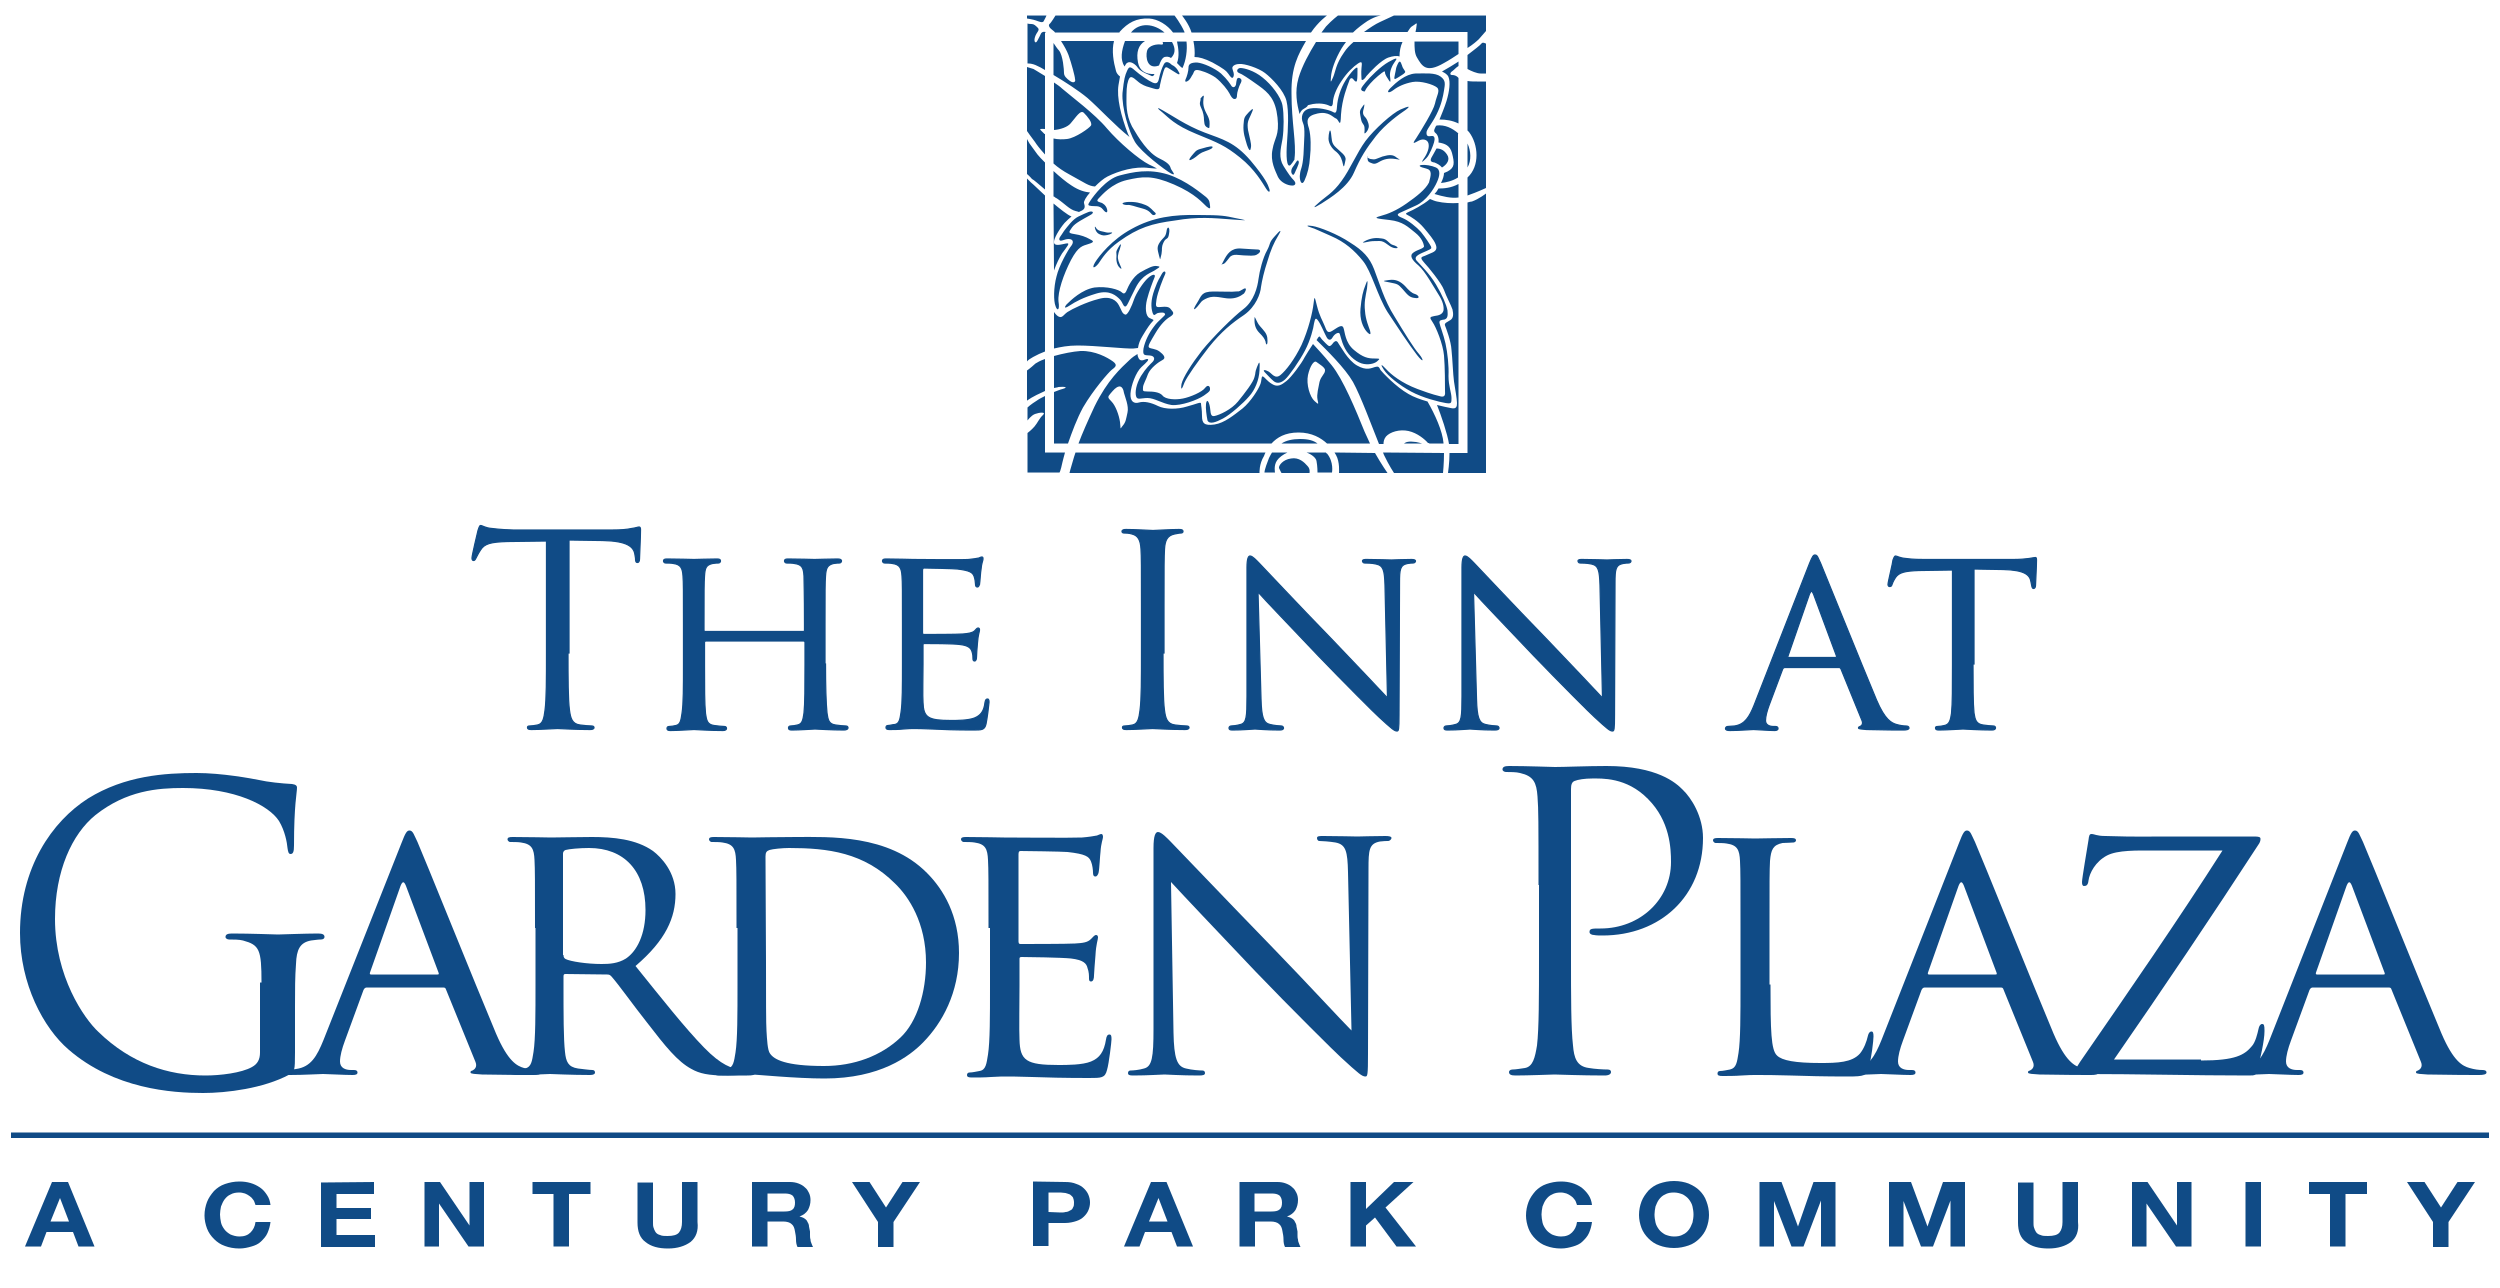 <?xml version="1.0" encoding="utf-8"?>
<!-- Generator: Adobe Illustrator 22.1.0, SVG Export Plug-In . SVG Version: 6.00 Build 0)  -->
<svg version="1.1" id="Layer_1" xmlns="http://www.w3.org/2000/svg" xmlns:xlink="http://www.w3.org/1999/xlink" x="0px" y="0px"
	 viewBox="0 0 500 257.5" style="enable-background:new 0 0 500 257.5;" xml:space="preserve">
<style type="text/css">
	.st0{display:none;}
	.st1{display:inline;stroke:#000000;}
	.st2{fill:#104B86;}
	.st3{fill:#104B86;stroke:#104B86;stroke-width:0.25;}
</style>
<g id="Layer_1_1_">
</g>
<g id="Layer_4" class="st0">
	<rect class="st1" width="500" height="251"/>
</g>
<path class="st2" d="M52.3,196.5c0-6.6-0.4-7.5-3.7-8.4c-0.7-0.2-2-0.2-2.8-0.2c-0.3,0-0.7-0.2-0.7-0.5c0-0.5,0.4-0.7,1.3-0.7
	c3.7,0,8.8,0.2,9.2,0.2s5.6-0.2,8-0.2c0.9,0,1.3,0.2,1.3,0.7c0,0.3-0.3,0.5-0.7,0.5c-0.6,0-1.1,0.1-2,0.2c-2.2,0.4-2.9,1.8-3,4.7
	c-0.2,2.6-0.2,5.1-0.2,8.5v9.2c0,3.7-0.1,3.8-1.1,4.4c-5.2,2.8-12.6,3.7-17.3,3.7c-6.2,0-17.8-0.8-26.9-8.7
	c-5-4.3-9.7-13.1-9.7-23.3c0-13.1,6.4-22.3,13.6-26.9c7.4-4.6,15.4-5.1,21.7-5.1c5.1,0,11,1.1,12.5,1.4c1.7,0.4,4.6,0.7,6.6,0.8
	c0.8,0.1,1,0.4,1,0.7c0,1.1-0.6,3.4-0.6,11.6c0,1.3-0.2,1.7-0.7,1.7c-0.4,0-0.5-0.5-0.6-1.2c-0.1-1.1-0.5-3.4-1.7-5.4
	c-2-3.1-8.7-6.6-19.2-6.6c-5.1,0-11.3,0.5-17.5,5.4c-4.7,3.8-8.1,11.2-8.1,20.8c0,11.5,5.8,19.9,8.7,22.6c6.5,6.3,13.9,8.7,21.4,8.7
	c2.9,0,7.2-0.5,9.3-1.7c1.1-0.6,1.6-1.5,1.6-2.9v-14H52.3z"/>
<path class="st2" d="M80.3,168.6c0.8-2.1,1.1-2.5,1.6-2.5c0.7,0,0.9,0.9,1.6,2.3c1.2,2.7,11.7,28.8,15.7,38.3
	c2.4,5.6,4.2,6.5,5.6,6.9c1,0.3,1.9,0.4,2.6,0.4c0.4,0,0.8,0.1,0.8,0.5s-0.7,0.5-1.5,0.5c-1,0-5.8,0-10.3-0.1
	c-1.3-0.1-2.3-0.1-2.3-0.4c0-0.3,0.1-0.3,0.4-0.4c0.4-0.2,1-0.7,0.6-1.7l-5.9-14.5c-0.1-0.3-0.2-0.4-0.6-0.4H73.4
	c-0.3,0-0.5,0.1-0.7,0.5L69,208.1c-0.6,1.6-1,3.1-1,4.2c0,1.3,1.1,1.7,2.2,1.7h0.6c0.5,0,0.7,0.2,0.7,0.5c0,0.4-0.4,0.5-1,0.5
	c-1.6,0-5.1-0.2-5.9-0.2c-0.7,0-3.9,0.2-6.6,0.2c-0.8,0-1.3-0.1-1.3-0.5c0-0.3,0.3-0.5,0.6-0.5c0.4,0,1.4-0.1,1.9-0.2
	c3-0.4,4.2-2.6,5.5-5.8L80.3,168.6z M87.5,194.9c0.3,0,0.3-0.1,0.2-0.4l-6.5-17.3c-0.4-1-0.7-1-1.1,0L74,194.5
	c-0.1,0.3,0,0.4,0.2,0.4H87.5z"/>
<path class="st2" d="M107,185.6c0-9.8,0-11.6-0.1-13.6c-0.1-2.2-0.5-3.2-2.7-3.5c-0.5-0.1-1.6-0.1-2.2-0.1c-0.2,0-0.5-0.3-0.5-0.5
	c0-0.4,0.3-0.5,1-0.5c3,0,7.4,0.1,7.7,0.1c0.7,0,6.2-0.1,8.2-0.1c4.2,0,8.8,0.4,12.2,2.8c1.6,1.2,4.5,4.2,4.5,8.6
	c0,4.7-1.9,9.2-8,14.4c5.4,6.7,9.9,12.4,13.7,16.3c3.5,3.6,5.6,4.2,7.3,4.4c1.3,0.2,1.9,0.2,2.3,0.2c0.4,0,0.6,0.3,0.6,0.5
	c0,0.4-0.4,0.5-1.6,0.5h-4.1c-3.7,0-5.4-0.4-7-1.3c-2.8-1.5-5.2-4.5-8.9-9.3c-2.7-3.4-5.6-7.5-7.1-9.2c-0.3-0.3-0.4-0.4-0.9-0.4
	l-8.3-0.1c-0.3,0-0.4,0.1-0.4,0.5v1.5c0,6.1,0,11,0.3,13.6c0.2,1.9,0.6,3,2.6,3.3c0.9,0.1,2.3,0.3,2.9,0.3c0.4,0,0.5,0.3,0.5,0.5
	c0,0.3-0.3,0.5-1,0.5c-3.6,0-7.7-0.2-8-0.2c-0.1,0-4.5,0.2-6.5,0.2c-0.7,0-1-0.1-1-0.5c0-0.2,0.1-0.5,0.5-0.5c0.6,0,1.4-0.2,2-0.3
	c1.3-0.3,1.4-1.5,1.7-3.3c0.4-2.6,0.4-7.6,0.4-13.7v-11.1L107,185.6L107,185.6z M112.7,191c0,0.4,0.1,0.6,0.4,0.8c1,0.5,4.3,1,7.2,1
	c1.6,0,3.3-0.1,4.9-1.1c2.2-1.5,3.9-4.8,3.9-9.7c0-7.9-4.3-12.4-11.3-12.4c-1.9,0-4,0.2-4.7,0.4c-0.3,0.1-0.5,0.4-0.5,0.7V191H112.7
	z"/>
<path class="st2" d="M147.3,185.6c0-9.8,0-11.6-0.1-13.6c-0.1-2.2-0.5-3.2-2.7-3.5c-0.5-0.1-1.6-0.1-2.2-0.1c-0.2,0-0.5-0.3-0.5-0.5
	c0-0.4,0.3-0.5,1-0.5c3,0,7.2,0.1,7.6,0.1c0.7,0,4.9-0.1,8.8-0.1c6.5,0,18.5-0.6,26.2,7.2c3.3,3.3,6.4,8.5,6.4,16
	c0,8-3.4,14-7.1,17.8c-2.8,2.9-8.7,7.3-19.8,7.3c-2.8,0-6.3-0.2-9.1-0.4s-5.1-0.4-5.3-0.4c-0.1,0-1.3,0.1-2.7,0.1
	c-1.3,0.1-2.9,0.1-3.9,0.1c-0.7,0-1-0.1-1-0.5c0-0.2,0.1-0.5,0.5-0.5c0.6,0,1.4-0.2,2-0.3c1.3-0.3,1.4-1.5,1.7-3.3
	c0.4-2.6,0.4-7.6,0.4-13.7v-11.2L147.3,185.6L147.3,185.6z M153.2,192.5c0,6.7,0,12.6,0.1,13.7c0.1,1.6,0.2,3.9,0.7,4.5
	c0.8,1.2,3.1,2.5,10.8,2.5c6,0,11.4-2,15.3-5.7c3.4-3.2,5.1-9.2,5.1-15c0-8-3.5-13.2-6.2-15.8c-6.2-6.2-13.4-7.1-21.2-7.1
	c-1.3,0-3.3,0.2-3.9,0.4c-0.6,0.2-0.8,0.5-0.8,1.3L153.2,192.5L153.2,192.5z"/>
<path class="st2" d="M197.7,185.6c0-9.8,0-11.6-0.1-13.6c-0.1-2.2-0.5-3.2-2.7-3.5c-0.5-0.1-1.6-0.1-2.2-0.1c-0.2,0-0.5-0.3-0.5-0.5
	c0-0.4,0.3-0.5,1-0.5c3,0,7.2,0.1,7.6,0.1c0.4,0,14.1,0.1,15.6,0c1.3-0.1,2.5-0.3,3-0.4c0.3-0.1,0.6-0.3,0.9-0.3
	c0.2,0,0.3,0.3,0.3,0.6c0,0.4-0.4,1.2-0.5,3c-0.1,0.6-0.2,3.4-0.4,4.2c-0.1,0.3-0.3,0.7-0.6,0.7c-0.4,0-0.5-0.3-0.5-0.8
	c0-0.4-0.1-1.5-0.4-2.2c-0.4-1-1.1-1.5-4.7-1.9c-1.1-0.1-8.7-0.2-9.4-0.2c-0.3,0-0.4,0.2-0.4,0.7v17.2c0,0.4,0,0.7,0.4,0.7
	c0.8,0,9.4,0,10.9-0.1c1.6-0.1,2.5-0.2,3.2-0.9c0.4-0.4,0.7-0.8,1-0.8c0.2,0,0.4,0.1,0.4,0.5s-0.4,1.4-0.5,3.5
	c-0.1,1.3-0.3,3.6-0.3,4.1s-0.1,1.2-0.6,1.2c-0.3,0-0.4-0.2-0.4-0.6c0-0.6,0-1.3-0.3-2.1c-0.2-0.9-0.8-1.6-3.3-1.9
	c-1.8-0.2-8.8-0.3-9.9-0.3c-0.4,0-0.4,0.2-0.4,0.4v5.3c0,2.2-0.1,9.5,0,10.8c0.1,4.2,1.3,5.1,7.8,5.1c1.7,0,4.8,0,6.5-0.7
	s2.6-1.9,3-4.4c0.1-0.7,0.3-1,0.7-1s0.4,0.5,0.4,1c0,0.4-0.5,4.8-0.9,6.1c-0.4,1.6-1.1,1.6-3.6,1.6c-4.9,0-8.7-0.1-11.4-0.2
	c-2.8-0.1-4.5-0.1-5.4-0.1c-0.1,0-1.4,0-2.8,0.1c-1.3,0.1-2.7,0.1-3.8,0.1c-0.7,0-1-0.1-1-0.5c0-0.2,0.1-0.5,0.5-0.5
	c0.6,0,1.4-0.2,2-0.3c1.3-0.2,1.4-1.5,1.7-3.3c0.4-2.6,0.4-7.6,0.4-13.7v-11.6L197.7,185.6L197.7,185.6z"/>
<path class="st2" d="M234.7,206.5c0.1,5.2,0.7,6.8,2.5,7.2c1.2,0.3,2.7,0.4,3.3,0.4c0.3,0,0.5,0.2,0.5,0.5c0,0.4-0.4,0.5-1.2,0.5
	c-3.7,0-6.3-0.2-6.9-0.2c-0.6,0-3.3,0.2-6.3,0.2c-0.7,0-1-0.1-1-0.5c0-0.3,0.2-0.5,0.5-0.5c0.5,0,1.7-0.1,2.7-0.4
	c1.6-0.4,1.9-2.2,1.9-7.9v-36.2c0-2.5,0.4-3.2,0.9-3.2c0.7,0,1.9,1.3,2.5,1.9c1,1,10.6,11.1,20.7,21.5c6.5,6.7,13.4,14.2,15.5,16.3
	l-0.7-31.7c-0.1-4.1-0.4-5.5-2.5-5.9c-1.2-0.2-2.7-0.3-3.2-0.3c-0.4,0-0.5-0.4-0.5-0.6c0-0.4,0.5-0.4,1.3-0.4c3,0,6.1,0.1,6.8,0.1
	c0.7,0,2.9-0.1,5.6-0.1c0.7,0,1.2,0.1,1.2,0.4c0,0.2-0.3,0.6-0.7,0.6c-0.3,0-0.8,0-1.6,0.1c-2.2,0.4-2.3,1.7-2.3,5.5l-0.1,37
	c0,4.2-0.1,4.5-0.5,4.5c-0.7,0-1.3-0.5-5-3.9c-0.7-0.6-10.1-9.9-17-17.1c-7.6-8-14.9-15.7-16.9-17.9L234.7,206.5z"/>
<path class="st2" d="M307.7,177c0-12.7,0-15-0.2-17.7c-0.2-2.8-0.8-4.1-3.5-4.7c-0.7-0.2-2-0.2-2.8-0.2c-0.3,0-0.7-0.2-0.7-0.5
	c0-0.5,0.4-0.7,1.3-0.7c3.7,0,8.6,0.2,9.2,0.2c1.8,0,6.5-0.2,10.3-0.2c10.2,0,13.9,3.4,15.2,4.7c1.8,1.7,4.1,5.4,4.1,9.7
	c0,11.6-8.5,19.5-20.1,19.5c-0.4,0-1.3,0-1.7-0.1c-0.4,0-0.9-0.2-0.9-0.6c0-0.7,0.5-0.7,2.2-0.7c7.9,0,14.1-5.8,14.1-13.3
	c0-2.7-0.2-8.2-4.6-12.6c-4.3-4.4-9.3-4.1-11.2-4.1c-1.4,0-2.8,0.2-3.5,0.5c-0.5,0.2-0.7,0.7-0.7,1.6v33.6c0,7.8,0,14.3,0.4,17.7
	c0.2,2.4,0.7,4.2,3.2,4.5c1.1,0.2,2.9,0.3,3.7,0.3c0.5,0,0.7,0.2,0.7,0.5c0,0.4-0.4,0.7-1.3,0.7c-4.5,0-9.6-0.2-10-0.2
	c-0.2,0-5.4,0.2-7.8,0.2c-0.9,0-1.3-0.2-1.3-0.7c0-0.2,0.2-0.5,0.7-0.5c0.7,0,1.7-0.2,2.5-0.3c1.6-0.3,2-2.1,2.4-4.5
	c0.4-3.4,0.4-9.9,0.4-17.7V177H307.7z"/>
<path class="st2" d="M354.1,196.9c0,9.3,0.1,13.1,1.3,14.2c1,1,3.6,1.5,8.7,1.5c3.4,0,6.3-0.1,7.9-1.9c0.8-1,1.3-2.3,1.6-3.6
	c0.1-0.4,0.3-0.8,0.7-0.8c0.3,0,0.4,0.3,0.4,1s-0.4,4.5-1,6.3c-0.4,1.5-0.7,1.7-4.2,1.7c-4.7,0-8.3-0.1-11.4-0.2
	c-3-0.1-5.2-0.1-7.1-0.1c-0.3,0-1.4,0-2.7,0.1c-1.3,0.1-2.8,0.1-3.8,0.1c-0.7,0-1-0.1-1-0.5c0-0.2,0.1-0.5,0.5-0.5
	c0.6,0,1.4-0.2,2-0.3c1.3-0.3,1.4-1.5,1.7-3.3c0.4-2.6,0.4-7.6,0.4-13.7v-11.1c0-9.8,0-11.6-0.1-13.6c-0.1-2.2-0.5-3.2-2.7-3.5
	c-0.5-0.1-1.6-0.1-2.2-0.1c-0.2,0-0.5-0.3-0.5-0.5c0-0.4,0.3-0.5,1-0.5c3,0,7.1,0.1,7.4,0.1s5.2-0.1,7.2-0.1c0.7,0,1,0.1,1,0.5
	c0,0.2-0.3,0.4-0.5,0.4c-0.4,0-1.4,0.1-2.2,0.1c-1.9,0.4-2.3,1.3-2.5,3.6c-0.1,2-0.1,3.8-0.1,13.6v11.1H354.1z"/>
<path class="st2" d="M391.8,168.6c0.8-2.1,1.1-2.5,1.6-2.5c0.7,0,0.9,0.9,1.6,2.3c1.2,2.7,11.7,28.8,15.7,38.3
	c2.4,5.6,4.2,6.5,5.6,6.9c1,0.3,1.9,0.4,2.6,0.4c0.4,0,0.8,0.1,0.8,0.5s-0.7,0.5-1.5,0.5c-1,0-5.8,0-10.3-0.1
	c-1.3-0.1-2.3-0.1-2.3-0.4c0-0.3,0.1-0.3,0.4-0.4c0.4-0.2,1-0.7,0.6-1.7l-5.9-14.5c-0.1-0.3-0.2-0.4-0.6-0.4H385
	c-0.3,0-0.5,0.1-0.7,0.5l-3.7,10.1c-0.6,1.6-1,3.1-1,4.2c0,1.3,1.1,1.7,2.2,1.7h0.6c0.5,0,0.7,0.2,0.7,0.5c0,0.4-0.4,0.5-1,0.5
	c-1.6,0-5.1-0.2-5.9-0.2c-0.7,0-3.9,0.2-6.6,0.2c-0.8,0-1.3-0.1-1.3-0.5c0-0.3,0.3-0.5,0.6-0.5c0.4,0,1.4-0.1,1.9-0.2
	c3-0.4,4.2-2.6,5.5-5.8L391.8,168.6z M399.1,194.9c0.3,0,0.3-0.1,0.2-0.4l-6.5-17.3c-0.4-1-0.7-1-1.1,0l-6.1,17.3
	c-0.1,0.3,0,0.4,0.2,0.4H399.1z"/>
<path class="st2" d="M440.2,212.1c6.9,0,8.7-1.1,10.2-2.9c0.7-0.8,1.1-2.5,1.3-3.4c0.1-0.6,0.4-1,0.7-1c0.4,0,0.5,0.2,0.5,1.4
	c0,2-0.9,5.7-1.3,7.3s-0.4,1.6-1.9,1.6c-10.9,0-22-0.3-33.4-0.3c-0.7,0-1.2-0.1-1.2-0.5c0-0.3,0.1-0.7,0.9-1.9
	c9.8-14.2,19.5-28.2,28.5-42.3h-13.8c-3.3,0-7.2-0.1-9.3,1c-2.3,1.2-3.5,3.5-3.7,5c-0.1,1-0.5,1.1-0.9,1.1c-0.3,0-0.4-0.3-0.4-0.8
	c0-0.7,1-6.5,1.3-8.4c0.1-0.9,0.2-1.2,0.6-1.2c0.6,0,1,0.4,2.8,0.4c6.2,0.2,9.4,0.1,11.4,0.1h18.3c1,0,1.3,0.1,1.3,0.5
	c0,0.3-0.1,0.7-0.4,1.1c-9.5,14.6-19,28.7-28.9,43h17.4V212.1z"/>
<path class="st2" d="M469.4,168.6c0.8-2.1,1.1-2.5,1.6-2.5c0.7,0,0.9,0.9,1.6,2.3c1.2,2.7,11.7,28.8,15.7,38.3
	c2.4,5.6,4.2,6.5,5.6,6.9c1,0.3,1.9,0.4,2.6,0.4c0.4,0,0.8,0.1,0.8,0.5s-0.7,0.5-1.5,0.5c-1,0-5.8,0-10.3-0.1
	c-1.3-0.1-2.3-0.1-2.3-0.4c0-0.3,0.1-0.3,0.4-0.4c0.4-0.2,1-0.7,0.6-1.7l-5.9-14.5c-0.1-0.3-0.2-0.4-0.6-0.4h-15.1
	c-0.3,0-0.5,0.1-0.7,0.5l-3.7,10.1c-0.6,1.6-1,3.1-1,4.2c0,1.3,1.1,1.7,2.2,1.7h0.6c0.5,0,0.7,0.2,0.7,0.5c0,0.4-0.4,0.5-1,0.5
	c-1.6,0-5.1-0.2-5.9-0.2c-0.7,0-3.9,0.2-6.6,0.2c-0.8,0-1.3-0.1-1.3-0.5c0-0.3,0.3-0.5,0.6-0.5c0.4,0,1.4-0.1,1.9-0.2
	c3-0.4,4.2-2.6,5.5-5.8L469.4,168.6z M476.7,194.9c0.3,0,0.3-0.1,0.2-0.4l-6.5-17.3c-0.4-1-0.7-1-1.1,0l-6.1,17.3
	c-0.1,0.3,0,0.4,0.2,0.4H476.7z"/>
<path class="st3" d="M113.6,130.6c0,5.1,0,9.3,0.3,11.5c0.2,1.5,0.5,2.7,2.1,2.9c0.7,0.1,1.9,0.2,2.4,0.2c0.3,0,0.4,0.2,0.4,0.3
	c0,0.3-0.3,0.4-0.8,0.4c-2.9,0-6.3-0.2-6.5-0.2c-0.3,0-3.6,0.2-5.2,0.2c-0.6,0-0.8-0.1-0.8-0.4c0-0.2,0.1-0.3,0.4-0.3
	c0.5,0,1.1-0.1,1.6-0.2c1.1-0.2,1.3-1.4,1.5-2.9c0.3-2.2,0.3-6.4,0.3-11.5v-22.4l-7.8,0.1c-3.3,0.1-4.6,0.4-5.4,1.7
	c-0.6,0.9-0.7,1.3-0.9,1.6c-0.2,0.4-0.3,0.5-0.5,0.5s-0.3-0.2-0.3-0.5c0-0.5,1.1-5.1,1.2-5.5c0.1-0.3,0.3-1,0.5-1
	c0.4,0,0.9,0.5,2.3,0.6c1.5,0.2,3.6,0.3,4.2,0.3h19.9c1.7,0,2.9-0.1,3.8-0.3c0.8-0.1,1.3-0.3,1.5-0.3c0.3,0,0.3,0.3,0.3,0.6
	c0,1.6-0.2,5.2-0.2,5.8c0,0.5-0.2,0.7-0.4,0.7c-0.3,0-0.4-0.2-0.4-0.9L127,111c-0.2-1.6-1.4-2.8-6.5-2.9l-6.7-0.1v22.6H113.6z"/>
<path class="st3" d="M165.1,132.8c0,4.3,0.1,7.9,0.3,9.8c0.2,1.3,0.3,2.2,1.7,2.4c0.6,0.1,1.7,0.2,2.1,0.2c0.3,0,0.4,0.2,0.4,0.4
	s-0.3,0.4-0.8,0.4c-2.5,0-5.5-0.2-5.8-0.2c-0.2,0-3.2,0.2-4.6,0.2c-0.5,0-0.7-0.1-0.7-0.4c0-0.2,0.1-0.4,0.4-0.4
	c0.4,0,1-0.1,1.4-0.2c1-0.2,1.1-1.1,1.3-2.4c0.2-1.9,0.2-5.2,0.2-9.6v-4.5c0-0.2-0.1-0.3-0.3-0.3h-19.5c-0.2,0-0.3,0.1-0.3,0.3v4.5
	c0,4.3,0,7.8,0.2,9.7c0.2,1.3,0.3,2.2,1.7,2.4c0.7,0.1,1.7,0.2,2.1,0.2c0.3,0,0.4,0.2,0.4,0.4s-0.2,0.4-0.7,0.4
	c-2.6,0-5.6-0.2-5.8-0.2c-0.3,0-3.2,0.2-4.7,0.2c-0.5,0-0.7-0.1-0.7-0.4c0-0.2,0.1-0.4,0.4-0.4c0.4,0,1-0.1,1.4-0.2
	c0.9-0.2,1-1.1,1.2-2.4c0.3-1.9,0.3-5.4,0.3-9.8v-8c0-7,0-8.3-0.1-9.7c-0.1-1.5-0.4-2.3-1.9-2.5c-0.4-0.1-1.2-0.1-1.6-0.1
	c-0.2,0-0.4-0.2-0.4-0.4c0-0.3,0.2-0.4,0.7-0.4c2.1,0,5.1,0.1,5.4,0.1c0.2,0,3.2-0.1,4.6-0.1c0.5,0,0.7,0.1,0.7,0.4
	c0,0.2-0.2,0.4-0.4,0.4c-0.3,0-0.6,0-1.2,0.1c-1.3,0.3-1.5,0.9-1.6,2.5c-0.1,1.4-0.1,2.8-0.1,9.8v1c0,0.3,0.1,0.3,0.3,0.3h19.5
	c0.2,0,0.3,0,0.3-0.3v-1c0-7-0.1-8.4-0.1-9.8c-0.1-1.5-0.3-2.3-1.9-2.5c-0.4-0.1-1.2-0.1-1.6-0.1c-0.2,0-0.4-0.2-0.4-0.4
	c0-0.3,0.2-0.4,0.7-0.4c2.1,0,5.1,0.1,5.3,0.1c0.3,0,3.2-0.1,4.6-0.1c0.5,0,0.8,0.1,0.8,0.4c0,0.2-0.2,0.4-0.4,0.4
	c-0.3,0-0.6,0-1.2,0.1c-1.2,0.3-1.5,0.9-1.6,2.5c-0.1,1.4-0.1,2.7-0.1,9.7v7.9L165.1,132.8L165.1,132.8z"/>
<path class="st3" d="M180.5,124.9c0-7,0-8.3-0.1-9.7c-0.1-1.5-0.4-2.3-1.9-2.5c-0.4-0.1-1.2-0.1-1.6-0.1c-0.2,0-0.4-0.2-0.4-0.4
	c0-0.3,0.2-0.4,0.7-0.4c2.1,0,5.1,0.1,5.4,0.1c0.3,0,10.1,0.1,11.1,0c0.9-0.1,1.7-0.2,2.1-0.3c0.2-0.1,0.4-0.2,0.6-0.2
	c0.2,0,0.2,0.2,0.2,0.4c0,0.3-0.3,0.8-0.4,2.1c-0.1,0.4-0.2,2.4-0.3,3c-0.1,0.2-0.2,0.5-0.4,0.5c-0.3,0-0.4-0.2-0.4-0.6
	c0-0.3-0.1-1.1-0.3-1.6c-0.3-0.7-0.8-1.1-3.3-1.4c-0.8-0.1-6.2-0.2-6.7-0.2c-0.2,0-0.3,0.2-0.3,0.5v12.3c0,0.3,0,0.5,0.3,0.5
	c0.6,0,6.7,0,7.8-0.1s1.8-0.2,2.3-0.6c0.3-0.3,0.5-0.6,0.7-0.6s0.3,0.1,0.3,0.4s-0.3,1-0.4,2.5c-0.1,0.9-0.2,2.6-0.2,2.9
	c0,0.4-0.1,0.8-0.4,0.8c-0.2,0-0.3-0.2-0.3-0.4c0-0.4,0-0.9-0.2-1.5s-0.6-1.2-2.4-1.4c-1.3-0.2-6.3-0.2-7.1-0.2
	c-0.3,0-0.3,0.2-0.3,0.3v3.8c0,1.5-0.1,6.8,0,7.7c0.1,3,1,3.6,5.6,3.6c1.2,0,3.4,0,4.7-0.5c1.2-0.5,1.9-1.3,2.1-3.1
	c0.1-0.5,0.2-0.7,0.5-0.7s0.3,0.4,0.3,0.7s-0.4,3.4-0.6,4.3c-0.3,1.2-0.8,1.2-2.6,1.2c-3.5,0-6.2-0.1-8.1-0.2
	c-2-0.1-3.2-0.1-3.9-0.1c-0.1,0-1,0-2,0.1c-0.9,0.1-2,0.1-2.7,0.1c-0.5,0-0.7-0.1-0.7-0.4c0-0.2,0.1-0.4,0.4-0.4
	c0.4,0,1-0.2,1.4-0.2c0.9-0.2,1-1.1,1.2-2.4c0.3-1.9,0.3-5.4,0.3-9.8L180.5,124.9L180.5,124.9z"/>
<path class="st3" d="M232.6,130.6c0,5.1,0,9.3,0.3,11.5c0.2,1.5,0.5,2.7,2.1,2.9c0.7,0.1,1.9,0.2,2.4,0.2c0.3,0,0.4,0.2,0.4,0.3
	c0,0.3-0.3,0.4-0.8,0.4c-2.9,0-6.3-0.2-6.5-0.2s-3.6,0.2-5.2,0.2c-0.6,0-0.8-0.1-0.8-0.4c0-0.2,0.1-0.3,0.4-0.3
	c0.5,0,1.1-0.1,1.6-0.2c1.1-0.2,1.3-1.4,1.5-2.9c0.3-2.2,0.3-6.4,0.3-11.5v-9.3c0-8.3,0-9.8-0.1-11.5c-0.1-1.8-0.6-2.7-1.8-3
	c-0.6-0.2-1.3-0.2-1.6-0.2c-0.2,0-0.4-0.1-0.4-0.3c0-0.3,0.3-0.4,0.8-0.4c1.8,0,5.1,0.2,5.4,0.2s3.6-0.2,5.2-0.2
	c0.6,0,0.8,0.1,0.8,0.4c0,0.2-0.2,0.3-0.4,0.3c-0.4,0-0.7,0.1-1.3,0.2c-1.4,0.3-1.9,1.2-2,3c-0.1,1.7-0.1,3.2-0.1,11.5v9.3H232.6z"
	/>
<path class="st3" d="M252.2,139.8c0.1,3.7,0.5,4.8,1.8,5.1c0.8,0.2,1.9,0.3,2.3,0.3c0.2,0,0.4,0.2,0.4,0.4c0,0.3-0.3,0.4-0.8,0.4
	c-2.7,0-4.5-0.2-4.9-0.2s-2.4,0.2-4.5,0.2c-0.5,0-0.7-0.1-0.7-0.4c0-0.2,0.2-0.4,0.4-0.4c0.4,0,1.2-0.1,1.9-0.3
	c1.2-0.3,1.3-1.5,1.3-5.6v-25.8c0-1.8,0.3-2.3,0.6-2.3c0.5,0,1.3,0.9,1.8,1.4c0.7,0.7,7.5,8,14.7,15.4c4.6,4.8,9.6,10.1,11,11.6
	L277,117c-0.1-2.9-0.3-3.9-1.8-4.2c-0.8-0.2-1.9-0.2-2.3-0.2c-0.3,0-0.4-0.3-0.4-0.4c0-0.3,0.4-0.3,0.9-0.3c2.1,0,4.3,0.1,4.9,0.1
	c0.5,0,2.1-0.1,4-0.1c0.5,0,0.8,0.1,0.8,0.3c0,0.2-0.2,0.4-0.5,0.4c-0.2,0-0.6,0-1.1,0.1c-1.5,0.3-1.6,1.2-1.6,3.9l-0.1,26.4
	c0,3-0.1,3.2-0.4,3.2c-0.5,0-1-0.4-3.6-2.8c-0.5-0.4-7.2-7.1-12.1-12.2c-5.4-5.7-10.7-11.2-12.1-12.8L252.2,139.8z"/>
<path class="st3" d="M295.3,139.8c0.1,3.7,0.5,4.8,1.8,5.1c0.8,0.2,1.9,0.3,2.3,0.3c0.2,0,0.4,0.2,0.4,0.4c0,0.3-0.3,0.4-0.9,0.4
	c-2.7,0-4.5-0.2-4.9-0.2s-2.4,0.2-4.5,0.2c-0.5,0-0.7-0.1-0.7-0.4c0-0.2,0.2-0.4,0.4-0.4c0.4,0,1.2-0.1,1.9-0.3
	c1.2-0.3,1.3-1.5,1.3-5.6v-25.8c0-1.8,0.3-2.3,0.6-2.3c0.5,0,1.3,0.9,1.8,1.4c0.7,0.7,7.5,8,14.7,15.4c4.6,4.8,9.6,10.1,11,11.6
	L320,117c-0.1-2.9-0.3-3.9-1.7-4.2c-0.9-0.2-1.9-0.2-2.3-0.2c-0.3,0-0.4-0.3-0.4-0.4c0-0.3,0.4-0.3,0.9-0.3c2.1,0,4.3,0.1,4.9,0.1
	c0.5,0,2.1-0.1,4-0.1c0.5,0,0.8,0.1,0.8,0.3c0,0.2-0.2,0.4-0.5,0.4c-0.2,0-0.6,0-1.1,0.1c-1.5,0.3-1.6,1.2-1.6,3.9l-0.1,26.4
	c0,3-0.1,3.2-0.4,3.2c-0.5,0-1-0.4-3.6-2.8c-0.5-0.4-7.2-7.1-12.1-12.2c-5.4-5.7-10.7-11.2-12.1-12.8L295.3,139.8z"/>
<path class="st3" d="M361.9,112.7c0.6-1.5,0.8-1.7,1.1-1.7c0.5,0,0.6,0.6,1.1,1.6c0.8,1.9,8.3,20.5,11.2,27.4c1.7,4,3,4.6,4,4.9
	c0.7,0.2,1.4,0.3,1.9,0.3c0.3,0,0.6,0.1,0.6,0.4c0,0.3-0.5,0.4-1.1,0.4c-0.7,0-4.1,0-7.4-0.1c-0.9-0.1-1.6-0.1-1.6-0.3
	s0.1-0.2,0.3-0.3c0.3-0.1,0.7-0.5,0.4-1.2l-4.2-10.3c-0.1-0.2-0.2-0.3-0.4-0.3H357c-0.2,0-0.4,0.1-0.5,0.4l-2.7,7.2
	c-0.4,1.1-0.7,2.2-0.7,3c0,0.9,0.8,1.2,1.6,1.2h0.4c0.4,0,0.5,0.2,0.5,0.4c0,0.3-0.3,0.4-0.7,0.4c-1.1,0-3.7-0.2-4.2-0.2
	s-2.8,0.2-4.7,0.2c-0.6,0-0.9-0.1-0.9-0.4c0-0.2,0.2-0.4,0.4-0.4c0.3,0,1-0.1,1.4-0.1c2.1-0.3,3-1.9,3.9-4.1L361.9,112.7z
	 M367.1,131.5c0.2,0,0.2-0.1,0.2-0.3l-4.6-12.4c-0.3-0.7-0.5-0.7-0.8,0l-4.3,12.4c-0.1,0.2,0,0.3,0.2,0.3H367.1z"/>
<path class="st3" d="M394.6,132.8c0,4.3,0,7.9,0.2,9.8c0.2,1.3,0.4,2.2,1.8,2.4c0.6,0.1,1.7,0.2,2.1,0.2c0.3,0,0.4,0.2,0.4,0.4
	s-0.2,0.4-0.7,0.4c-2.5,0-5.5-0.2-5.8-0.2c-0.2,0-3.4,0.2-4.8,0.2c-0.5,0-0.7-0.1-0.7-0.4c0-0.2,0.1-0.3,0.4-0.3
	c0.4,0,1-0.1,1.4-0.2c1-0.2,1.2-1.1,1.4-2.4c0.2-1.9,0.2-5.4,0.2-9.8V114l-6.7,0.1c-2.9,0.1-4,0.4-4.7,1.4c-0.5,0.8-0.6,1.1-0.7,1.4
	c-0.1,0.4-0.3,0.4-0.5,0.4c-0.1,0-0.3-0.1-0.3-0.4c0-0.5,1-4.5,1-4.9c0.1-0.3,0.3-0.8,0.5-0.8c0.3,0,0.8,0.4,2.1,0.5
	c1.3,0.2,3.1,0.2,3.7,0.2h17.6c1.5,0,2.6-0.1,3.3-0.2c0.7-0.1,1.1-0.2,1.3-0.2c0.2,0,0.2,0.3,0.2,0.5c0,1.4-0.2,4.6-0.2,5.1
	c0,0.4-0.2,0.6-0.4,0.6c-0.2,0-0.3-0.2-0.4-0.8l-0.1-0.5c-0.2-1.4-1.2-2.4-5.6-2.5l-5.8-0.1v19L394.6,132.8L394.6,132.8z"/>
<g>
	<rect x="2.2" y="226.5" class="st2" width="495.6" height="1.1"/>
</g>
<path class="st2" d="M217.7,48.8c1.3-0.4,1-0.6,0.2-1c-0.7-0.4-1.7-0.8-3.1-1c-1.3-0.2-1-0.4-0.4-1.3c0.6-0.9,2.3-1.7,3.5-2.4
	c1.2-0.6,0.6-1-0.2-0.7s-0.9,0.4-2,0.9s-2.2,2-2.9,2.9c-0.6,1-1.1,1.4-0.9,1.8c0.2,0.4,1-0.2,1.8-0.2c0.9,0,1.1,0.6,0.6,1.3
	c-0.6,0.7-2.5,4-3,6.2c-0.6,2.2-0.6,4.9-0.2,5.9c0.3,1,0.9,1,0.6-0.9c-0.2-1.9,1-5.4,2.5-8.3C215.7,49.2,216.5,49.2,217.7,48.8z
	 M228.2,75.2c-1,1.7-1.2,3.2-1,4c0.2,0.9,1,0.4,2.3,0.4c1.4,0,2.9,1.1,4.8,1.4c1.9,0.2,5.2-1,6.5-1.9s1.2-1,1.2-1.4s-0.4-0.9-1-0.1
	s-2.9,1.8-4.4,2.1c-1.5,0.3-3.5,0.2-4.1-0.6c-0.6-0.7-1.9-0.8-3-0.8s-0.9-0.2-0.9-0.8c0-0.6,0.6-1.5,1-2.7c0.5-1.2,2.1-2.4,2.9-2.8
	c0.8-0.4,0.2-1.1-0.6-1.7s-1.7-0.5-2.1-0.8c-0.3-0.3,0.3-1.2,1.3-2.9c1-1.7,2.1-2.8,3-3.3c0.9-0.6,0.5-0.9,0.1-1.4
	c-0.4-0.6-1-0.6-2.1-0.5c-1,0.1-1-0.1-0.8-1.5s1.4-4.4,1.7-5s-0.2-1-0.7,0s-0.6,0.8-1.4,3c-0.8,2.2-0.7,3.6-0.4,4.6s0.6,0.2,1.1,0.1
	c0.5-0.1,1.3-0.2,1.4,0.2c0.2,0.3-1.3,1.2-2.2,2.5c-1,1.3-1.8,2.9-2.1,4.4c-0.2,1.5,0.2,1.3,1.3,1.4c1,0.1,1,0.8,0.5,1.3
	C230,72.9,229.2,73.6,228.2,75.2z M256.5,21.1c-0.3-1.7-2.2-4.2-4-5.6c-1.7-1.4-3.7-1.9-4.4-1.9c-0.6,0-1,0.7-0.3,1
	c0.6,0.2,1.8,1,3.9,2.5c2.1,1.5,3.4,2.8,3.8,6.4c0.4,3.7-0.6,4-1,6.4c-0.5,2.4,0.6,4.3,1.1,5.5c0.6,1.2,2.1,1.7,2.7,1.7
	c0.6,0.1,1.1-0.3,0.5-1c-0.6-0.6-1.1-1.3-2.1-2.9c-1-1.6-0.6-3.3-0.2-5.4C256.8,25.8,256.8,22.8,256.5,21.1z M232.5,22.5
	c1.2,1,2.4,2.5,6.8,4.3c4.4,1.8,5.7,2.3,8.7,4.7s4.5,5.1,5.2,6.2c0.7,1.1,0.9,0.6,0.6-0.1c-0.2-0.6-0.6-1.8-3.7-5.5
	c-3.2-3.7-5.5-4.2-9.2-5.6s-6.8-3.6-8.3-4.4C231.3,21.3,231.3,21.6,232.5,22.5z M240.1,19.7c0.1,0.6-0.4,0.8,0.1,1.8
	s0.6,1.9,0.6,2.5c0.1,0.6,0,1,0.5,1.4c0.5,0.3,0.6,0.3,0.6-0.2s0.2-1.1-0.6-2.5c-0.7-1.3-0.7-2.1-0.6-3
	C240.9,18.8,240.6,19.1,240.1,19.7z M256.1,75c-1.1,0.9-1.7-0.3-2.4-0.7c-0.7-0.4-1.3-0.4-0.7,0.2s1,1.1,1.7,1.7s1.5,0.4,2.3-0.3
	c0.8-0.7,2.9-3.7,4-5.8c1.1-2.1,1.7-4.5,1.8-5.4c0.2-0.9,0.3-1.3,0.8-0.6c0.5,0.6,1.4,2.8,1.7,3.3c0.3,0.6,0.8,0.8,1.2,0.1
	c0.4-0.7,1-1,1.3-0.9s0.3,1.4,1.2,3.1c0.9,1.7,2.5,2.9,3.8,3.1s2.3-0.2,2.7-0.6c0.4-0.4,0.7-0.5-0.6-0.5c-1.3,0-2.3-0.2-4.1-1.7
	c-1.8-1.5-1.8-3.6-2.1-4.4c-0.3-0.9-1.3,0-2.3,0.6s-1.1-0.2-1.5-1.1c-0.4-1-1-1.9-1.5-3.9s-0.5-2.1-0.7-0.4c-0.2,1.7-1,5.1-2.4,8.2
	C258.9,71.9,257.2,74.1,256.1,75z M274,32.5c0.6,0.2,0.8,0.5,1.8-0.1c1-0.6,2-0.8,3.3-0.6s0.9,0.2,0.2-0.3c-0.7-0.6-1.4-0.6-2.8-0.2
	c-1.4,0.5-1.4,0.7-2.4,0.5c-0.4-0.1-0.6-0.3-0.6-0.4C273.5,31.9,273.5,32.3,274,32.5z M277.8,56c-1.4,0.2-1.4,0.2,0.2,0.5
	c1.5,0.3,1.6,0.3,2.5,1.3s1.3,1.7,2.5,1.8c1.2,0.2,0.7-0.6,0-0.8s-1.2-0.7-2-1.6C280.1,56.3,279.2,55.8,277.8,56z M268.6,32.9
	c0.2,0.9,0.3,0,0.5-0.9c0.2-0.9-1-1.6-1.9-2.5c-1-0.9-0.8-1.6-1-2.9s-0.5,0.2-0.5,1.1s0.6,2,1.6,2.7C268.2,31.2,268.4,32,268.6,32.9
	z M236.9,76.5c0.6-1.3,2.5-4,4.9-7.1c2.5-3.1,4.6-4.8,7-6.4c2.4-1.7,3.3-4.3,3.4-5.6c0.2-1.3,0.6-3.1,1.3-5.2c0.6-2.1,1.3-3.7,2.1-5
	s0.6-1.4-0.6,0c-1.3,1.4-0.8,1.4-1.6,2.9c-0.8,1.4-1.5,4.1-1.7,5.7c-0.2,1.6-0.9,4.4-3,6s-6.1,5.6-8.3,8.3c-2.1,2.7-3.8,5.4-4.1,6.7
	C236.1,78.2,236.4,77.9,236.9,76.5z M248.5,57.9c-1,0.6-0.7,0.3-1.4,0.4c-0.7,0.1-1.9,0-4.4,0s-2.4,0.9-3.3,2.3
	c-0.9,1.4-0.7,1.6,0.1,0.7c0.8-0.9,0.6-1.1,2-1.7c1.4-0.6,3.1,0.1,4.4,0.1c1.3,0,2.1-0.4,2.9-1C249.3,58,249.4,57.3,248.5,57.9z
	 M273.5,31.4L273.5,31.4C273.5,31.1,273.3,31.2,273.5,31.4z M246.5,43.9c4,0.3,2.4,0.1,0.5-0.3c-1.9-0.4-2.5-0.6-7.4-0.6
	c-4.8-0.1-9,0.4-13.3,2.8c-3.9,2.1-6.5,5.4-7.3,6.7c-0.8,1.4,0,1.1,0.7,0.2c0.7-1,1.6-2.6,4.1-4.4c3.9-2.8,6.6-3.6,11.2-4.2
	C239.6,43.3,242.6,43.6,246.5,43.9z M251.7,50.7c0.5-0.4,0.4-0.8-0.2-0.8c-0.6,0-1.5-0.1-3.4-0.2c-1.9-0.1-2.7,1.1-3.4,2.5
	s-0.4,0.6-0.1,0.6c0.3,0,0.6-0.4,1.3-1.3c0.7-0.9,1.9-0.4,3.4-0.4C250.8,51.2,251.2,51.1,251.7,50.7z M250.2,29.4
	c0.1-0.7-0.3-1.9-0.6-3.4c-0.2-1.5,0-1.8,0.6-3.1c0.6-1.3,0.5-1.4-0.4-0.5c-0.9,1-1,1-1.1,2.6s0.3,2.6,0.7,4
	C249.9,30.4,250.1,30.2,250.2,29.4z M233.3,46.3c-0.2,1.2-0.6,1.1-1.3,2.1s-0.5,1.5-0.2,2.7s0.2,0.8,0.5-0.3
	c0.2-1.1-0.1-1.2,0.4-2.3s0.9-0.4,1.1-1.7C234.1,45.3,233.4,45.1,233.3,46.3z M224,53.6c0.7,0.6-0.1-0.7-0.3-1.4s-0.2-1.2,0.3-2.5
	c0.4-1.2,0.1-1-0.4-0.1s-0.3,0.7-0.3,1.5C223.2,51.9,223.3,53,224,53.6z M219.8,46.8c0.8,0.4,1.1,0.3,1.7,0.2
	c0.6-0.1,1.4-0.6,0.6-0.5c-0.8,0.1-1-0.1-1.6-0.2c-0.6-0.1-1.1-0.3-1.4-0.9C218.8,45,219,46.4,219.8,46.8z M225.4,41
	c0.7-0.1,1.5,0.3,3.1,0.7s1.7,1.2,2.1,1.3c0.3,0.1,0.8-0.2,0.4-0.5c-0.4-0.3-0.9-1.1-1.9-1.5s-2-0.7-3.7-0.6
	C223.8,40.6,224.7,41,225.4,41z M214,16.2c-0.7-0.5-1.2-1-1.2-1.6s-0.2-3.5-1-4.5c-0.3-0.3-0.7-0.9-1.1-1.5V15
	c2.2,1.3,5,3.1,6.8,4.6c2.4,2.1,5.6,5.6,8.4,7.8c-0.1-0.2-0.2-0.4-0.3-0.6c-1.4-3.6-2.3-7.3-1.9-9.8c0.1-0.6,0.2-1.2,0.3-1.7
	c-0.4-0.3-0.7-0.7-0.8-1.1c-0.5-1.8-0.9-4.1-0.4-6h-10.6c0.6,0.9,1.2,2,1.5,2.8c0.6,1.7,1.3,4.3,1.3,4.8
	C215.2,16.4,214.7,16.7,214,16.2z M263.5,88.7c-0.8-0.6-1.8-0.9-3.5-0.9c-1.5,0-2.8,0.3-3.7,0.9H263.5z M213.4,27.8
	c-0.9,0.1-1.8,0.1-2.7-0.1v5c0.9,0.8,1.9,1.5,3.2,2.2c3.3,1.8,3.8,2.3,5.1,2.4c0.8-0.8,1.7-1.6,2.5-2c2.2-1.1,5.5-2.1,8.3-1.7
	c0.9,0.1,1.3,0.1,1.6,0.1c-0.6-0.3-1.1-0.6-1.6-0.8c-2-1-6-4.4-8.4-7.2c-2.4-2.9-7.4-6.6-9-8c-0.4-0.4-1-0.8-1.6-1.2V26
	c1.3-0.1,2.7-0.6,3.3-1.3c1-1.1,2-2.9,2.7-2.1c0.7,0.7,1.7,1.9,1.4,2.5C217.9,25.6,215.1,27.6,213.4,27.8z M273.4,48.4
	c0.9-0.2,1.3-0.2,2.5-0.2s1.7,1.1,2.9,1.4c1.3,0.2,0.6-0.4-0.2-0.6c-0.8-0.2-1.1-1.2-2.2-1.3c-1.1-0.2-2.1-0.1-3.2,0.4
	C272.2,48.6,272.5,48.6,273.4,48.4z M238.7,31.7c0.8-0.5,0.9-0.8,1.7-1.2c0.9-0.4,1.9-0.6,2.1-1c0.2-0.4-0.8-0.2-2.1,0.2
	c-1.3,0.3-1.3,0.6-2.1,1.5C237.5,32.2,237.9,32.2,238.7,31.7z M285.9,88.7h2.8c0,0,0,0,0-0.1c-0.2-2.4-1.7-5.7-3.2-8.3
	c-1.4-0.4-2.8-0.9-3.8-1.5c-2.5-1.4-5.2-4.3-5.6-4.8c-0.3-0.6-0.4-0.8-1.1-0.6c-0.7,0.2-1.7,0.8-3.6-0.3c-1.9-1.1-3.3-3.9-3.7-4.4
	c-0.3-0.6-0.6-0.6-1-0.2c-0.3,0.4-0.6,0.8-0.9,0.7c-0.3-0.1-1-0.9-1.4-1.3s-0.4-1-0.9-0.2c0,0.1-0.1,0.2-0.2,0.3
	c2,2,5.7,5.6,7.3,8.4c1.5,2.7,3.8,8.9,5.2,12.4h0.9c0-0.5,0.1-1,0.5-1.5c0.8-0.9,2.7-1.5,4.5-1.1s3.3,1.7,3.9,2.4
	C285.7,88.6,285.8,88.6,285.9,88.7z M290.5,14.2c0.4-0.3,0.7-0.7,1.2-1v-0.9c-0.1,0.1-0.2,0.1-0.3,0.2c-0.8,0.5-1.9,1.2-3,1.8
	c0.6,0.3,1.1,0.6,1.3,1.1c0.4,1,0.2,2.8-0.4,4.8c-0.4,1.3-1,2.7-1.4,3.7c1.3,0,2.6,0.2,3.8,0.8v-9.1c-0.4-0.5-0.9-0.6-1.3-0.6
	C289.9,15,290,14.5,290.5,14.2z M274,88.7c-0.4-0.8-0.7-1.6-1.1-2.4c-1.7-4.2-4.3-10.5-6.6-13.3c-1.8-2.2-2.9-3.3-3.7-4.2
	c-0.6,0.9-1.3,2-1.7,2.7c-0.6,1.2-2.6,3.9-3.6,4.7c-1,0.8-1.8,1.3-2.9,0.6c-1-0.6-1.4-1.3-1.8-1.5c-0.4-0.2-0.2,0.9-0.6,1.7
	c-0.3,0.8-1.8,3.3-3.5,4.7c-1.7,1.3-3.6,2.9-5.6,3.2c-2.1,0.3-2.5-0.3-2.5-1.7c0-1.4-0.2-2.1-0.2-2.5s-0.9,0.1-2.8,0.6
	c-1.9,0.6-4.4,0.6-5.8-0.1c-1.4-0.7-2.8-1-3.8-0.7s-1.8-0.2-1.7-1.8c0.1-1.6,1.1-4.3,2.2-5.3c1.1-1,1.6-1.5,1.2-1.6
	c-0.4-0.1-1.3,0.8-1.8-0.2c-0.1-0.2-0.2-0.5-0.2-0.8c-0.5,0.3-1.1,0.7-1.6,1.2c-1.7,1.6-4.4,4-7,9.3c-1.4,3-2.5,5.5-3.2,7.4h38.6
	c1.1-1.2,2.7-2.2,5.4-2.2c2.7,0,4.5,1.1,5.7,2.2L274,88.7L274,88.7z M225.5,82.5c-0.3,1.3-0.3,1.9-1,2.7c-0.6,0.8-0.3,0.6-0.5-0.8
	s-0.9-3.3-1.7-4.1c-0.8-0.8-0.8-0.9-0.2-1.6s1.1-1.3,1.7-1.4c0.6-0.1,0.9,0.6,1,1.3C225,79.4,225.8,81.2,225.5,82.5z M263.9,76.4
	c-0.2,1.1-0.6,2.5-0.4,3.5s0.3,1.1-0.6,0.3c-0.9-0.8-1.7-3.3-1.3-5.2c0.4-1.8,1.2-3,1.7-2.6s1.8,1.1,1.7,1.7
	C265,74.8,264.2,75.2,263.9,76.4z M236.5,13.6c0.7-1.5,1-3.6,0.8-5.3h-1.9c0.3,1.4,0.5,3,0,4.3C235.8,13,236.2,13.5,236.5,13.6z
	 M280.8,88.7h3.6c-0.3-0.1-0.7-0.2-1.2-0.3C281.7,88.2,281.2,88.4,280.8,88.7z M222.3,74c0.6-0.5,1.4-0.9,0.3-1.7
	c-1.1-0.8-3.6-2.2-6.5-2.1c-1.5,0.1-3.5,0.5-5.3,1v6.4c0.4-0.1,0.7-0.1,0.9-0.2c1-0.1,2.2,0,0.8,0.4c-0.5,0.1-1.1,0.4-1.7,0.6v10.3
	h2.8c0.8-2.3,1.8-5,3-7.2C218.7,77.9,221.7,74.5,222.3,74z M288.4,33.5c1-0.6,1.7-1.6,1-2.6c-0.6-0.9-1.3-1.2-2.1-1.2
	c-0.4,0.7-0.8,1.5-1,1.8c-0.3,0.6-0.2,0.9,0.6,1C287.4,32.7,288,33,288.4,33.5z M273.1,57c-0.5,1.2-0.8,2.5-1,4.7s0.5,3.8,1.3,4.7
	c0.9,0.9,0.7,0.2,0.6-0.3c-0.2-0.6-0.9-2.2-1-3.9c-0.2-1.7,0.1-2.9,0.4-4.5C273.6,56,273.5,55.8,273.1,57z M283.4,71
	c1.4,1.8,1.4,1,0.4-0.2c-1-1.1-2.9-4.2-4.9-7.5c-2.1-3.3-3-6.7-4.1-9.5c-0.9-2.3-2.2-3.7-4.8-5.3c-2.5-1.7-6.2-3.1-7.5-3.3
	s-1.3,0-0.3,0.3s1.2,0.5,4,1.7s4.7,2.9,6.4,5c1.7,2.1,2.9,7,4.9,10.2C279.4,65.3,282,69.2,283.4,71z M281.3,40.7
	c-2,1.4-3.7,2.1-5.2,2.5s-0.9,0.5,1.8,0.8c2.7,0.3,3.7,1.4,5.1,2.5s1.7,2.2,1.8,2.7c0.1,0.5-1.3,0.7-2.1,1.3c-0.9,0.6-0.3,1.5,1,2.6
	s3.1,4.4,4,5.8c0.9,1.4,1.1,2.4,1,3.2c-0.2,0.8-1,1-1.8,1.1c-0.9,0.2-1.1,0.2-0.4,1.2c0.7,1,2.1,4.4,2.3,6.7c0.2,2.3,0.2,6,0.2,7
	c0.1,1-0.1,1.3-0.8,1.2c-0.7-0.2-1.5-0.3-4.7-1.5s-5.3-2.9-6.3-4s-1.2-1-0.4,0.2c0.8,1.2,3,3,5.4,4.3s5.7,2.1,6.9,2.3
	c1.2,0.2,1.2,0,1.2-1s-0.6-2.4-0.6-4.4c0.1-2-0.2-4.7-0.6-6.5s-1.1-3.5-1.2-4.1s0.4-0.6,1-0.7c0.6-0.2,0.7-0.7,0.6-1.8
	c-0.2-1.1-1-3-2.3-5.2s-3.2-4-3.9-4.8c-0.7-0.9,0.9-1.4,2-1.9s1-0.5,0.9-0.9c-0.2-0.4-1.1-1.8-2-2.9c-0.9-1-2.5-2.3-3.7-2.8
	c-1.3-0.5-1-0.8-0.6-1s1.3-0.6,3.3-1.5s3.6-3.3,4.2-4.7c0.6-1.3,0.7-2.5-0.2-2.9c-0.9-0.4-2.2-0.6-2.9-0.5c-0.7,0.1-0.4,0.4,0.9,0.7
	s1,1.3,0.6,2.8C285.1,37.9,283.3,39.3,281.3,40.7z M272.2,23.8c0.2,1.1,0.6,0.9,0.7,1.7c0.1,0.8-0.2,1.4,0.2,1.1
	c0.3-0.3,0.5-0.6,0.6-1c0.2-0.4-0.1-1.5-0.6-2.1c-0.6-0.6-0.6-1-0.3-2c0.2-1,0-0.6-0.5,0.1C271.8,22.3,272,22.7,272.2,23.8z
	 M263.8,40.5c-1.3,1.1-1.3,1.3,0.5,0.2c1.7-1.1,5.2-3.2,6.5-6.2s2.5-4.9,4.4-7.3s4.7-4.4,5.9-5.2c1.2-0.9,0.6-0.8-1-0.1
	c-1.6,0.7-5.3,4-7,6.3s-3.1,5.7-4.8,8C266.6,38.6,265,39.4,263.8,40.5z M260,34.8c-0.2,1.1,0.3,2.6,0.9,1.3s1-2.9,1.1-4.7
	c0.2-1.7,0.2-4.2-0.2-5.7c-0.5-1.5-0.6-2.5,1.7-3c2.3-0.5,3.1,0.8,3.7,1s0.9,2.3,1-0.8c0.2-3.1,1.3-5.8,1.6-6.6
	c0.2-0.8,0.6-0.8,0.9-0.4c0.3,0.4,0.6,0.6,0.7,0.2s0.1-1.7,0.1-2.4s-1.4,0.8-2.4,2.4s-1.6,3.6-1.7,5.2s-0.4,1.3-1,1
	s-2.8-0.9-4.4-0.6s-1.9,1.8-1.4,2.9c0.5,1,0.2,3.5,0.1,6.3C260.5,33.7,260.1,33.7,260,34.8z M277.7,12.4c-1.6,0.9-3.7,3-4.6,4.1
	s-1.1,1.4-0.6,1.7c0.6,0.2,0.4,0.1,0.7-0.4c0.3-0.5,1.2-1.6,2.4-2.6c1.2-1,1.4-1.1,1.4-0.7c0,0.4,0.4,1,0.8,1.6
	c0.4,0.6,0.3,0,0.2-0.9c-0.1-0.9,0.4-2.1,1-2.9C279.6,11.5,279.3,11.5,277.7,12.4z M238.7,8.3c0.2,1,0.3,2.1,0.2,3.1
	c0.9,0,2,0.3,3.6,1.1c2.2,1.2,2.8,1.7,3.2,2.3s0.8,1.1,1,0.5s-0.1-1-0.2-1.5c-0.2-0.5,0.4-1,1.4-1c1-0.1,3.8,0.8,5.1,1.8
	s3.8,3.5,4.3,5.6s0.3,5.7,0.1,8.3c-0.2,2.6-0.1,5.2,0.7,4.5c0.2-0.2,0.5-0.6,0.8-1.1c0-0.1,0-0.1,0-0.2c0.4-3-0.6-7.2-0.6-13
	c-0.1-5.3,1.4-7.9,2.9-10.5h-22.5L238.7,8.3L238.7,8.3z M264.3,6.5h6.3c0.9-0.9,2-1.7,2.9-2.3c1.8-1.1,2.8-1.1,2.8-1.1h-8.7
	c0,0-1.2,0.9-2.4,2.2C265,5.6,264.7,6,264.3,6.5z M207.8,70.8c0.4-0.2,0.8-0.3,1.2-0.5V39.1c-1.1-1-2.4-2.3-2.8-2.6
	c-0.4-0.4-0.8-0.8-0.8-0.8v36.6C205.4,72.2,205.9,71.7,207.8,70.8z M209,37.9v-5.4c-0.6-0.6-1.2-1.2-1.5-1.6c-1-1.4-1.4-1.9-1.6-2.2
	c-0.2-0.3-0.5-0.9-0.5-0.9v7c0,0,0.6,0.5,1,1C206.7,35.9,207.8,36.9,209,37.9z M207.3,79c0.6-0.3,1.1-0.5,1.7-0.8v-6.4
	c-0.9,0.3-1.6,0.7-1.9,0.9c-1.1,1-1.7,1.4-1.7,1.4v6C205.4,80.2,205.7,79.8,207.3,79z M209,79.2c-0.6,0.3-1.2,0.6-1.6,0.9
	c-1.3,0.8-1.9,1.4-1.9,1.4v2.6c0,0,0.7-1,1.5-1.3s2.3-0.5,1.6,0.2c-0.7,0.6-1.1,1.6-1.7,2.3c-0.6,0.7-1.4,1.3-1.4,1.3v7.9h6.4
	c0,0,0.2-0.2,0.6-2.1c0.1-0.5,0.3-1.1,0.5-1.9h-4L209,79.2L209,79.2z M253.1,90.5h-38c-0.2,0.6-0.4,1.2-0.5,1.6
	c-0.5,1.6-0.7,2.5-0.7,2.5h38c0,0-0.1-1.8,0.9-3.4C252.9,90.9,253,90.7,253.1,90.5z M254.4,90.5c-0.2,0.3-0.4,0.7-0.6,1.1
	c-1,2.5-0.9,2.9-0.9,2.9h2.1c0,0-0.3-1.4,0.4-2.4c0.4-0.6,1.2-1.2,2.1-1.6H254.4z M208.7,4.3c0.2-0.3,0.6-1.2,0.6-1.2h-3.9v0.6
	c0,0,1.3,0.2,1.8,0.4C207.8,4.3,208.4,4.6,208.7,4.3z M209,30.9v-4.1c0,0,0,0-0.1,0c-0.8-0.9-1.5-1.1,0.1-1V15.2
	c-1.1-0.7-2-1.2-2.3-1.4c-0.6-0.2-1.3-0.4-1.3-0.4v12.8c0,0,0.9,1.3,1.6,2.2C207.3,28.9,208,29.8,209,30.9z M210.6,6.1
	c0.1,0.1,0.3,0.2,0.4,0.4h12.9c0,0,0,0,0-0.1c1.7-1.9,3.4-2.8,5.9-2.7c1.8,0.1,3.7,1.3,4.8,2.8h2.3c0,0,0,0,0-0.1
	c-0.8-1.8-2-3.3-2-3.3h-23.8c0,0-0.9,1.5-1.2,1.7C209.6,5.1,209.9,5.6,210.6,6.1z M262.2,6.5c1.5-2.2,3.2-3.4,3.2-3.4h-29
	c0,0,1.4,1.7,1.9,3.4H262.2z M207.5,13.2c0.3,0.1,0.8,0.4,1.5,0.8V6.5h0.2c-0.1-0.1-0.1-0.1-0.1-0.1s-0.6-0.2-0.9,0.3
	c-0.2,0.5-0.3,0.6-0.7,1.4s-0.8,0.2-0.5-0.7c0.3-1,1-1.3,0.6-1.8c-0.5-0.5-0.8-0.8-1.3-0.8c-0.6,0-0.8-0.1-0.8-0.1v8
	C205.4,12.7,206.4,12.6,207.5,13.2z M296.3,8.7c-0.2,0.3-1.5,1.3-2.8,2.3v2.8c0.7,0.4,1.9,0.9,2.6,0.9c0.9,0,1.1,0,1.1,0v-6
	C297.2,8.8,296.6,8.3,296.3,8.7z M293.5,16.2v9.9c0.1,0.1,0.2,0.2,0.3,0.3c1.9,2.5,2.2,6.8-0.3,9.1v3.6c2-0.7,3.7-1.5,3.7-1.5V16.3
	c0,0-0.5,0-1.8,0C294.9,16.3,294.1,16.3,293.5,16.2z M258.2,91.7c-1.6,0.2-2.5,1.4-2.4,1.9c0.2,0.5,0.5,1,0.5,1h5.6
	c0,0,0.2-0.8-0.4-1.4C260.9,92.5,259.8,91.4,258.2,91.7z M278.8,3.1c0,0-0.6,0.3-2.8,1.3c-0.9,0.4-2.1,1.2-3.2,2h8.7
	c0.4-0.6,0.6-1,1-1.2c0.6-0.3,1-1,0.8,0c0,0.3-0.1,0.7-0.2,1.2h10.4v3.2c1.1-0.7,1.9-1.4,2.3-1.8c0.9-1,1.4-1.6,1.4-1.6V3.1H278.8z
	 M293.5,33.5c0.8-1.4,0.7-3.3,0-4.8V33.5z M293.5,40.5v50.1h-3.6c0,2-0.3,4-0.3,4h7.6V38.7c0,0-1.4,1.1-2.8,1.6
	C294.2,40.3,293.8,40.4,293.5,40.5z M265.2,90.5h-3.9c1.1,0.4,1.9,1.1,2,1.7c0.2,1,0.2,2.3,0.2,2.3h2.9c0,0,0.4-2.1-1-3.8
	C265.3,90.7,265.2,90.6,265.2,90.5z M266.9,90.5c0.1,0.2,0.2,0.3,0.3,0.5c0.8,1.4,0.6,3.6,0.6,3.6h9.7c0,0-1.2-1.7-2.5-4L266.9,90.5
	L266.9,90.5z M276.6,90.5c0.1,0.2,0.1,0.3,0.2,0.5c1,2.1,2,3.6,2,3.6h9.8c0,0,0.2-1.9,0.2-4L276.6,90.5L276.6,90.5z M224.9,13.3
	c0.2-0.3,0.3-0.6,0.5-0.7c0.6-0.5,1.7,0.2,2.2,1c0.6,0.8,2.1,1.3,2.5,1.5c0.3,0.2,0.6,0.2,0.8-0.3c-1.7,0.1-3-0.6-3.3-2.3
	c-0.4-2.1,0.1-3.5,1.4-4.3h-4C224.3,10.1,224,11.9,224.9,13.3z M232.5,8.3c0.2,0.5,0.1,0.7-0.4,0.6c-0.6-0.1-2.4,0.1-2.7,1.3
	s0,3.8,2.4,2.9c0.3-0.8,0.6-1.5,1.1-1.7c0.4-0.1,0.9-0.1,1.3,0.2c0.8-0.8,1-1.8,0.2-3.2h-1.9L232.5,8.3L232.5,8.3z M232.8,12.8
	c-0.4,0.7-0.8,1.9-1,2.9s-0.6,1.1-1.3,0.8c-0.7-0.3-2.5-1.5-3.5-2.4s-1.2-0.8-1.6,0.1c-0.4,0.9-0.6,1.5-0.9,4.4
	c-0.2,2.9,1.3,7.8,2.5,9.8c1.3,2.1,6,5.6,7.2,6.3c1.2,0.6,0.2-0.5,0-0.9s0-1-2.3-2.1s-4.1-4-5.5-6.4c-1.3-2.5-1.1-4.8-1.1-6.4
	s0.2-2.7,0.6-3.3c0.5-0.6,1.3,0.5,2.2,1.1c1,0.6,1.3,0.6,2.6,1s1.2-0.1,1.3-0.7s0.4-1.7,0.7-2.7s0.5-1,1.1-0.6s1,0.6,1.6,1
	s0.6,0,0.3-0.4c-0.2-0.4-0.6-1-1.3-1.3C233.9,12.5,233.2,12.1,232.8,12.8z M237.7,13.5c0,0.7-0.3,1.8-0.6,2.4
	c-0.2,0.6,0.2,0.5,0.6,0.2c0.4-0.3,0.6-0.9,0.9-1.3c0.2-0.4,0.2-0.8,0.8-0.8s2.4,0.6,3.7,1.5c1.3,1,2.5,2.6,2.8,3.2s0.6,1.1,1,1.1
	s0.5-0.3,0.5-0.8s0.4-1.7,0.6-2.1c0.2-0.4,0.6-1-0.1-1.3c-0.6-0.2-0.6,0.6-0.7,1.3c-0.2,0.7-0.7,0.6-0.9,0.3
	c-0.2-0.3-0.8-1.3-2.1-2.5c-1.3-1.1-3.6-2.1-4.8-2.2C238.2,12.5,237.7,12.8,237.7,13.5z M226.2,6.5h6.7
	C230.8,4.7,227.9,4.4,226.2,6.5z M223.9,35.1c-2.7,0.7-5.2,4.1-5.8,5s-0.6,1,0.2,1.1c0.7,0.1,1.6-0.2,2.3,0.7s1,0.6,0.8-0.1
	c-0.2-0.7-0.8-1.2-1.3-1.3c-0.6-0.2-0.9-0.3-0.3-0.9c0.6-0.6,2.5-2.9,5.6-3.6c3.1-0.7,5-1,9.4,0.9s5.8,3.8,6.5,4.4
	c0.7,0.6,0.8,0.4,0.7-0.2c-0.1-0.6,0-1-0.8-1.7c-0.8-0.6-3.9-3.3-7.6-4.5C229.7,33.7,226.6,34.4,223.9,35.1z M253.5,68.2
	c0-1-0.2-1.5-1-2.4s-0.8-0.9-1.2-1.7c-0.4-0.8-0.4-1-0.4,0s0.3,1.8,1,2.5s1,1.1,1.2,1.7C253.2,69.1,253.5,69.1,253.5,68.2z
	 M268.8,10.5c-1.7,2.4-1.7,3.9-2.2,5s-0.5,1.1-0.4-0.2s0.8-3.4,2.1-5.6c0.3-0.5,0.6-0.9,0.9-1.3h-6c-1.3,2.1-2.8,4.8-3.5,7.2
	c-0.8,2.8-0.3,5.2,0.2,7.2c0.2-0.4,0.4-0.8,0.8-1c1.6-0.9,0-0.6,1.9-1c1.9-0.3,3,0.2,3.4,0.4c0.4,0.2,0.6-0.2,0.6-1
	c0.1-0.9,0.6-2.4,1.7-4c1.1-1.7,2.4-2.9,3.3-3.5s0.8-0.1,0.7,0.9c-0.1,1,0,1.8,0,2.2c0,0.4,0.5,0.2,1-0.6c0.6-0.7,2.9-3.2,4.4-3.7
	c0.9-0.3,1.7-0.4,2.2-0.2c0-1,0.2-2.1,0.6-2.9h-9.8C270,9,269.3,9.7,268.8,10.5z M258.7,33.2c-0.5,0.6-0.6,1.3-0.2,1.7
	c0.3,0.4,0.6-0.8,0.9-1.3c0.2-0.6,0.5-1,0.3-1.4C259.5,31.8,259.2,32.5,258.7,33.2z M214.1,61c0.9-0.6,2.5-1.5,5.2-2.3
	s4,0.5,4.7,1.2c0.6,0.7,0.6,1.3,1,1.4c0.4,0.1,0.7-1,2.1-3.7c1.4-2.8,3.2-3,4.1-3.7c1-0.6,0.8-0.6,0.1-0.7c-0.7-0.1-1.7,0.4-3.3,1.3
	c-1.5,0.9-2.4,2.9-2.6,3.4c-0.2,0.5-0.5,1.1-1,0.6c-0.6-0.6-3-1.3-5.5-1c-2.5,0.4-4.7,2.5-5.6,3.4C212.6,61.8,213.2,61.6,214.1,61z
	 M210.8,54.1c0.5-1.4,1.1-2.6,1.6-3.4c1-1.4,1.8-2.2,0.8-2s-2.3,0.6-2.4-0.2c-0.1-0.7,1-2.6,2.1-3.9c0.5-0.5,1-1,1.4-1.3l0,0
	c-0.8-0.3-2.4-1.6-3.6-2.6L210.8,54.1L210.8,54.1z M291.7,26.7c-1.3-1.1-2.7-1.8-4.4-1.6c0,0,0,0.1-0.1,0.1c-0.3,0.6-0.6,1-0.1,1.4
	c0.4,0.3,0.7,1,0.6,1.9c1.3,0.2,2.3,0.6,2.7,2.1c0.5,2,0.6,2.9-0.9,3.7c-0.2,0.1-0.5,0.2-0.7,0.3l0,0c0,0.5-0.2,1.2-0.6,2
	c1-0.1,2.3-0.4,3.4-1.1v-8.8H291.7z M278.7,18c0.9-0.7,2.2-1.3,3.8-1.6c1.6-0.3,4.2,0.5,4.9,1.1c0.7,0.6-0.1,1.7-0.4,3.2
	c-0.3,1.4-2.9,5.6-3.8,7c-1,1.4-0.2,0.8,0.6,0.4c0.8-0.4,1.7-0.2,1.9,0.6c0.2,0.8-0.2,2-1,3.1c-0.7,1.1,0.1,0.3,0.6-0.2
	c0.6-0.6,1.3-2.4,1.5-3.1s0.2-1.4-0.5-1.3c-0.6,0.1-1,0.1-1-0.6c-0.1-0.6,1-1.7,2-3.7s1.3-3.6,1.5-4.8c0.2-1.3,0.4-2-0.7-2.8
	s-3-0.6-5-0.6c-2,0.1-3.9,1.8-5,2.9C277.1,18.6,277.8,18.7,278.7,18z M291.7,8.3h-8.8c0,1.2,0,2.4,0.5,3.2c1,1.7,1.8,3.2,5.4,1.1
	c1.1-0.6,2-1.2,2.9-1.8V8.3z M279.5,12.9c-0.4,0.9-0.2,0.6-0.5,1.9s-0.1,1.1,0.6,0.7c0.6-0.4,1.2-0.7,1.4-1c0.2-0.3-0.4-0.6-0.6-1.4
	C280.1,12.2,279.9,12,279.5,12.9z M210.8,69.7c1.3-0.3,2.8-0.6,4.7-0.6c3.7,0,9.6,0.7,11.2,0.6c0.3,0,0.6-0.1,0.9-0.1
	c0.1-0.8,0.4-1.6,0.9-2.4c1-1.7,1.6-2.5,2-2.9s0.2-0.3-0.6-0.7s-0.9-2.1-0.5-3.7c0.4-1.6,1.2-3.7,1.5-4.4s-0.3-0.8-1.3,0.1
	c-1,0.9-2.4,3.1-2.8,4.3c-0.4,1.2-1.3,3.3-1.8,3c-0.6-0.2-0.7-0.9-1.2-1.8c-0.5-1-1.7-2-4.1-1.3c-2.4,0.6-5.3,2-6.2,2.6
	s-1.1,1.5-2.1,0.7c-0.2-0.2-0.4-0.4-0.6-0.7L210.8,69.7L210.8,69.7z M291.7,36.8c-1.5,0.8-2.9,0.9-4,0.9c-0.2,0.4-0.5,0.8-0.8,1.1
	c1.7,0.5,3.3,0.9,4.8,0.7V36.8z M210.8,39.3c0.2,0.2,0.4,0.3,0.6,0.4c1.5,1,2.5,2.2,3.7,2.5c0.3,0.1,0.5,0.1,0.7,0.2
	c0.2-0.1,0.3-0.2,0.4-0.2c0.9-0.4,0.8-0.9,0.6-1.6c-0.1-0.3,0.4-1.2,1.2-2.1c-1-0.1-2.2-0.4-3.7-1.4c-1.1-0.7-2.4-1.8-3.6-2.9v5.1
	H210.8z M244.6,83.7c1.5-0.8,4.1-3.1,5.2-4.4c1.2-1.3,2-3.3,2.1-5.2c0.1-1.9,0-2-0.5-0.7s-0.2,1-0.5,2c-0.2,1-2,3.3-3.3,4.9
	s-3.7,2.7-4.7,2.9c-1,0.2-0.7-1.1-1-2.2s-0.6-1-0.7-0.2c-0.1,0.8,0.1,2.3,0.3,3.3C241.9,84.9,243.1,84.5,244.6,83.7z M291.7,88.7
	V40.6c-1.4,0.1-3,0-4.3-0.3c-0.5-0.1-0.9-0.3-1.4-0.5c-1.4,1.2-3.6,2.3-4.1,2.5c-0.6,0.3-1,0.4-0.4,0.7s2.1,1.2,3.2,2.5
	s2.1,2.5,2.4,3.3c0.3,0.7,0.3,1.3-0.6,1.7c-1,0.4-1.3,0.6-1.9,0.8s-0.3,0.6,0.3,1.3c0.6,0.6,3.4,4,3.9,5.4s1.4,3,1.7,3.9
	c0.2,0.9,0.2,1.7-0.4,2.1c-0.6,0.4-1.3,0.6-1.1,1.1c0.2,0.5,1.2,3.1,1.3,4.9c0.2,1.8,0.3,4.9,0.5,6.3c0.2,1.3,0.6,3.6,0.6,4.3
	s-0.1,1.3-1.3,1c-0.5-0.1-1.5-0.3-2.7-0.6c0.8,2,2.1,5.8,2.4,7.8h1.9V88.7z"/>
<g>
	<path class="st2" d="M13.6,236.4l5.3,12.9h-3.2l-1.1-2.9H9.3l-1.1,2.9H5l5.4-12.9H13.6z M13.8,244.3l-1.8-4.7l0,0l-1.9,4.7H13.8z"
		/>
	<path class="st2" d="M50.6,239.9c-0.2-0.3-0.4-0.5-0.7-0.7s-0.6-0.4-0.9-0.5c-0.4-0.1-0.7-0.2-1.1-0.2c-0.7,0-1.3,0.1-1.8,0.4
		c-0.5,0.2-0.9,0.6-1.2,1c-0.3,0.4-0.5,0.9-0.7,1.4c-0.1,0.5-0.2,1.1-0.2,1.6s0.1,1.1,0.2,1.6c0.1,0.5,0.4,1,0.7,1.4
		c0.3,0.4,0.7,0.7,1.2,1c0.5,0.2,1.1,0.4,1.8,0.4c1,0,1.7-0.3,2.2-0.8c0.5-0.5,0.9-1.2,1-2.1h3c-0.1,0.8-0.3,1.5-0.6,2.2
		c-0.3,0.7-0.8,1.2-1.3,1.7c-0.5,0.5-1.2,0.8-1.9,1c-0.7,0.2-1.5,0.4-2.4,0.4c-1.1,0-2.1-0.2-2.9-0.5c-0.9-0.3-1.6-0.8-2.2-1.4
		c-0.6-0.6-1.1-1.3-1.4-2.1c-0.3-0.8-0.5-1.7-0.5-2.6c0-1,0.2-1.9,0.5-2.7c0.3-0.8,0.8-1.5,1.4-2.2c0.6-0.6,1.3-1.1,2.2-1.4
		c0.9-0.3,1.8-0.5,2.9-0.5c0.8,0,1.5,0.1,2.2,0.3c0.7,0.2,1.3,0.5,1.9,0.9c0.6,0.4,1,0.9,1.4,1.5c0.4,0.6,0.6,1.2,0.7,2h-3
		C50.9,240.4,50.8,240.1,50.6,239.9z"/>
	<path class="st2" d="M74.8,236.4v2.4h-7.5v2.8h6.9v2.2h-6.9v3.2H75v2.4H64.2v-12.9L74.8,236.4L74.8,236.4z"/>
	<path class="st2" d="M88,236.4l5.9,8.7l0,0v-8.7h2.9v12.9h-3.1l-5.9-8.6l0,0v8.6h-2.9v-12.9H88z"/>
	<path class="st2" d="M106.5,238.8v-2.4h11.6v2.4h-4.3v10.5h-3.1v-10.5H106.5z"/>
	<path class="st2" d="M138.1,248.4c-1.1,0.8-2.6,1.3-4.5,1.3c-1.9,0-3.4-0.4-4.5-1.3c-1.1-0.8-1.6-2.1-1.6-3.9v-8h3.1v8
		c0,0.4,0,0.7,0.1,1c0.1,0.3,0.2,0.6,0.4,0.9c0.2,0.3,0.5,0.5,0.9,0.6c0.4,0.2,0.9,0.2,1.5,0.2c1.1,0,1.9-0.2,2.3-0.7
		c0.4-0.5,0.6-1.2,0.6-2.1v-8h3.1v8C139.7,246.2,139.2,247.5,138.1,248.4z"/>
	<path class="st2" d="M158,236.4c0.6,0,1.2,0.1,1.7,0.3c0.5,0.2,0.9,0.4,1.3,0.8c0.4,0.3,0.6,0.7,0.8,1.1c0.2,0.4,0.3,0.9,0.3,1.4
		c0,0.8-0.2,1.4-0.5,2c-0.4,0.6-0.9,1-1.7,1.3l0,0c0.4,0.1,0.7,0.2,1,0.4c0.3,0.2,0.5,0.4,0.6,0.7c0.2,0.3,0.3,0.6,0.3,0.9
		c0.1,0.3,0.1,0.7,0.2,1c0,0.2,0,0.4,0,0.7c0,0.3,0,0.6,0.1,0.9c0,0.3,0.1,0.6,0.2,0.8c0.1,0.3,0.2,0.5,0.3,0.7h-3.1
		c-0.2-0.4-0.3-0.9-0.3-1.5s-0.1-1.1-0.2-1.6c-0.1-0.7-0.3-1.2-0.7-1.5c-0.3-0.3-0.9-0.5-1.7-0.5h-3.1v5h-3.1v-12.9H158L158,236.4z
		 M156.9,242.3c0.7,0,1.3-0.1,1.6-0.4c0.4-0.3,0.5-0.8,0.5-1.4s-0.2-1.1-0.5-1.4c-0.4-0.3-0.9-0.4-1.6-0.4h-3.4v3.6L156.9,242.3
		L156.9,242.3z"/>
	<path class="st2" d="M170.4,236.4h3.5l3.3,5.1l3.3-5.1h3.5l-5.3,8v5h-3.1v-5L170.4,236.4z"/>
	<path class="st2" d="M213,236.4c0.9,0,1.6,0.1,2.3,0.4c0.6,0.2,1.1,0.5,1.5,0.9c0.4,0.4,0.7,0.8,0.9,1.3c0.2,0.5,0.3,1,0.3,1.5
		c0,0.5-0.1,1-0.3,1.5c-0.2,0.5-0.5,0.9-0.9,1.3c-0.4,0.4-0.9,0.7-1.5,0.9c-0.6,0.2-1.4,0.4-2.3,0.4h-3.3v4.6h-3.1v-12.9L213,236.4
		L213,236.4L213,236.4z M212.1,242.5c0.4,0,0.7,0,1-0.1c0.3,0,0.6-0.1,0.9-0.3c0.3-0.1,0.5-0.3,0.6-0.6c0.2-0.3,0.2-0.6,0.2-1
		c0-0.4-0.1-0.7-0.2-1c-0.2-0.3-0.4-0.4-0.6-0.6c-0.3-0.1-0.5-0.2-0.9-0.3c-0.3,0-0.7-0.1-1-0.1h-2.4v3.9L212.1,242.5L212.1,242.5z"
		/>
	<path class="st2" d="M233.3,236.4l5.3,12.9h-3.2l-1.1-2.9H229l-1.1,2.9h-3.1l5.4-12.9H233.3z M233.5,244.3l-1.8-4.7l0,0l-1.9,4.7
		H233.5z"/>
	<path class="st2" d="M255.5,236.4c0.6,0,1.2,0.1,1.7,0.3c0.5,0.2,0.9,0.4,1.3,0.8c0.4,0.3,0.6,0.7,0.8,1.1c0.2,0.4,0.3,0.9,0.3,1.4
		c0,0.8-0.2,1.4-0.5,2c-0.4,0.6-0.9,1-1.7,1.3l0,0c0.4,0.1,0.7,0.2,1,0.4c0.3,0.2,0.5,0.4,0.6,0.7c0.2,0.3,0.3,0.6,0.3,0.9
		c0.1,0.3,0.1,0.7,0.2,1c0,0.2,0,0.4,0,0.7c0,0.3,0,0.6,0.1,0.9c0,0.3,0.1,0.6,0.2,0.8c0.1,0.3,0.2,0.5,0.3,0.7H257
		c-0.2-0.4-0.3-0.9-0.3-1.5s-0.1-1.1-0.2-1.6c-0.1-0.7-0.3-1.2-0.7-1.5c-0.3-0.3-0.9-0.5-1.7-0.5H251v5h-3.1v-12.9H255.5
		L255.5,236.4z M254.3,242.3c0.7,0,1.3-0.1,1.6-0.4c0.4-0.3,0.5-0.8,0.5-1.4s-0.2-1.1-0.5-1.4c-0.4-0.3-0.9-0.4-1.6-0.4h-3.4v3.6
		L254.3,242.3L254.3,242.3z"/>
	<path class="st2" d="M273.2,236.4v5.4l5.6-5.4h3.9l-5.6,5.1l6.1,7.8h-3.9l-4.3-5.8l-1.8,1.6v4.2h-3.1v-12.9H273.2L273.2,236.4z"/>
	<path class="st2" d="M314.9,239.9c-0.2-0.3-0.4-0.5-0.7-0.7c-0.3-0.2-0.6-0.4-0.9-0.5c-0.4-0.1-0.7-0.2-1.1-0.2
		c-0.7,0-1.3,0.1-1.8,0.4c-0.5,0.2-0.9,0.6-1.2,1c-0.3,0.4-0.5,0.9-0.7,1.4c-0.1,0.5-0.2,1.1-0.2,1.6s0.1,1.1,0.2,1.6
		c0.1,0.5,0.4,1,0.7,1.4c0.3,0.4,0.7,0.7,1.2,1c0.5,0.2,1.1,0.4,1.8,0.4c1,0,1.7-0.3,2.2-0.8c0.5-0.5,0.9-1.2,1-2.1h3
		c-0.1,0.8-0.3,1.5-0.6,2.2c-0.3,0.7-0.8,1.2-1.3,1.7c-0.5,0.5-1.2,0.8-1.9,1c-0.7,0.2-1.5,0.4-2.4,0.4c-1.1,0-2.1-0.2-2.9-0.5
		c-0.9-0.3-1.6-0.8-2.2-1.4s-1.1-1.3-1.4-2.1c-0.3-0.8-0.5-1.7-0.5-2.6c0-1,0.2-1.9,0.5-2.7c0.3-0.8,0.8-1.5,1.4-2.2
		c0.6-0.6,1.3-1.1,2.2-1.4s1.8-0.5,2.9-0.5c0.8,0,1.5,0.1,2.2,0.3s1.3,0.5,1.9,0.9c0.5,0.4,1,0.9,1.4,1.5c0.4,0.6,0.6,1.2,0.7,2h-3
		C315.2,240.4,315.1,240.1,314.9,239.9z"/>
	<path class="st2" d="M328.3,240.3c0.3-0.8,0.8-1.5,1.4-2.2c0.6-0.6,1.3-1.1,2.2-1.4c0.9-0.3,1.8-0.5,2.9-0.5s2.1,0.2,2.9,0.5
		c0.9,0.4,1.6,0.8,2.2,1.4c0.6,0.6,1.1,1.3,1.4,2.2c0.3,0.8,0.5,1.7,0.5,2.7c0,0.9-0.2,1.8-0.5,2.6c-0.3,0.8-0.8,1.5-1.4,2.1
		s-1.3,1.1-2.2,1.4c-0.9,0.3-1.8,0.5-2.9,0.5s-2.1-0.2-2.9-0.5c-0.9-0.3-1.6-0.8-2.2-1.4s-1.1-1.3-1.4-2.1s-0.5-1.7-0.5-2.6
		C327.8,242,328,241.1,328.3,240.3z M331.1,244.5c0.1,0.5,0.4,1,0.7,1.4c0.3,0.4,0.7,0.7,1.2,1c0.5,0.2,1.1,0.4,1.8,0.4
		c0.7,0,1.3-0.1,1.8-0.4c0.5-0.2,0.9-0.6,1.2-1c0.3-0.4,0.5-0.9,0.7-1.4c0.1-0.5,0.2-1,0.2-1.6s-0.1-1.1-0.2-1.6
		c-0.1-0.5-0.4-1-0.7-1.4c-0.3-0.4-0.7-0.7-1.2-1c-0.5-0.2-1.1-0.4-1.8-0.4s-1.3,0.1-1.8,0.4c-0.5,0.2-0.9,0.6-1.2,1
		c-0.3,0.4-0.5,0.9-0.7,1.4c-0.1,0.5-0.2,1.1-0.2,1.6C330.9,243.5,331,244,331.1,244.5z"/>
	<path class="st2" d="M356.3,236.4l3.3,8.9l0,0l3.1-8.9h4.4v12.9h-2.9v-9.2l0,0l-3.5,9.2h-2.4l-3.5-9.1l0,0v9.1h-2.9v-12.9H356.3z"
		/>
	<path class="st2" d="M382.2,236.4l3.3,8.9l0,0l3.1-8.9h4.4v12.9h-2.9v-9.2l0,0l-3.5,9.2h-2.4l-3.5-9.1l0,0v9.1h-2.9v-12.9H382.2z"
		/>
	<path class="st2" d="M414.2,248.4c-1.1,0.8-2.6,1.3-4.5,1.3s-3.4-0.4-4.5-1.3c-1.1-0.8-1.6-2.1-1.6-3.9v-8h3.1v8c0,0.4,0,0.7,0.1,1
		c0.1,0.3,0.2,0.6,0.4,0.9s0.5,0.5,0.9,0.6c0.4,0.2,0.9,0.2,1.5,0.2c1.1,0,1.9-0.2,2.3-0.7c0.4-0.5,0.6-1.2,0.6-2.1v-8h3.1v8
		C415.8,246.2,415.3,247.5,414.2,248.4z"/>
	<path class="st2" d="M429.5,236.4l5.9,8.7l0,0v-8.7h2.9v12.9h-3.1l-5.9-8.6l0,0v8.6h-2.9v-12.9H429.5z"/>
	<path class="st2" d="M452.2,236.4v12.9h-3.1v-12.9H452.2z"/>
	<path class="st2" d="M461.8,238.8v-2.4h11.6v2.4h-4.3v10.5H466v-10.5H461.8z"/>
	<path class="st2" d="M481.4,236.4h3.5l3.3,5.1l3.3-5.1h3.5l-5.3,8v5h-3.1v-5L481.4,236.4z"/>
</g>
</svg>
